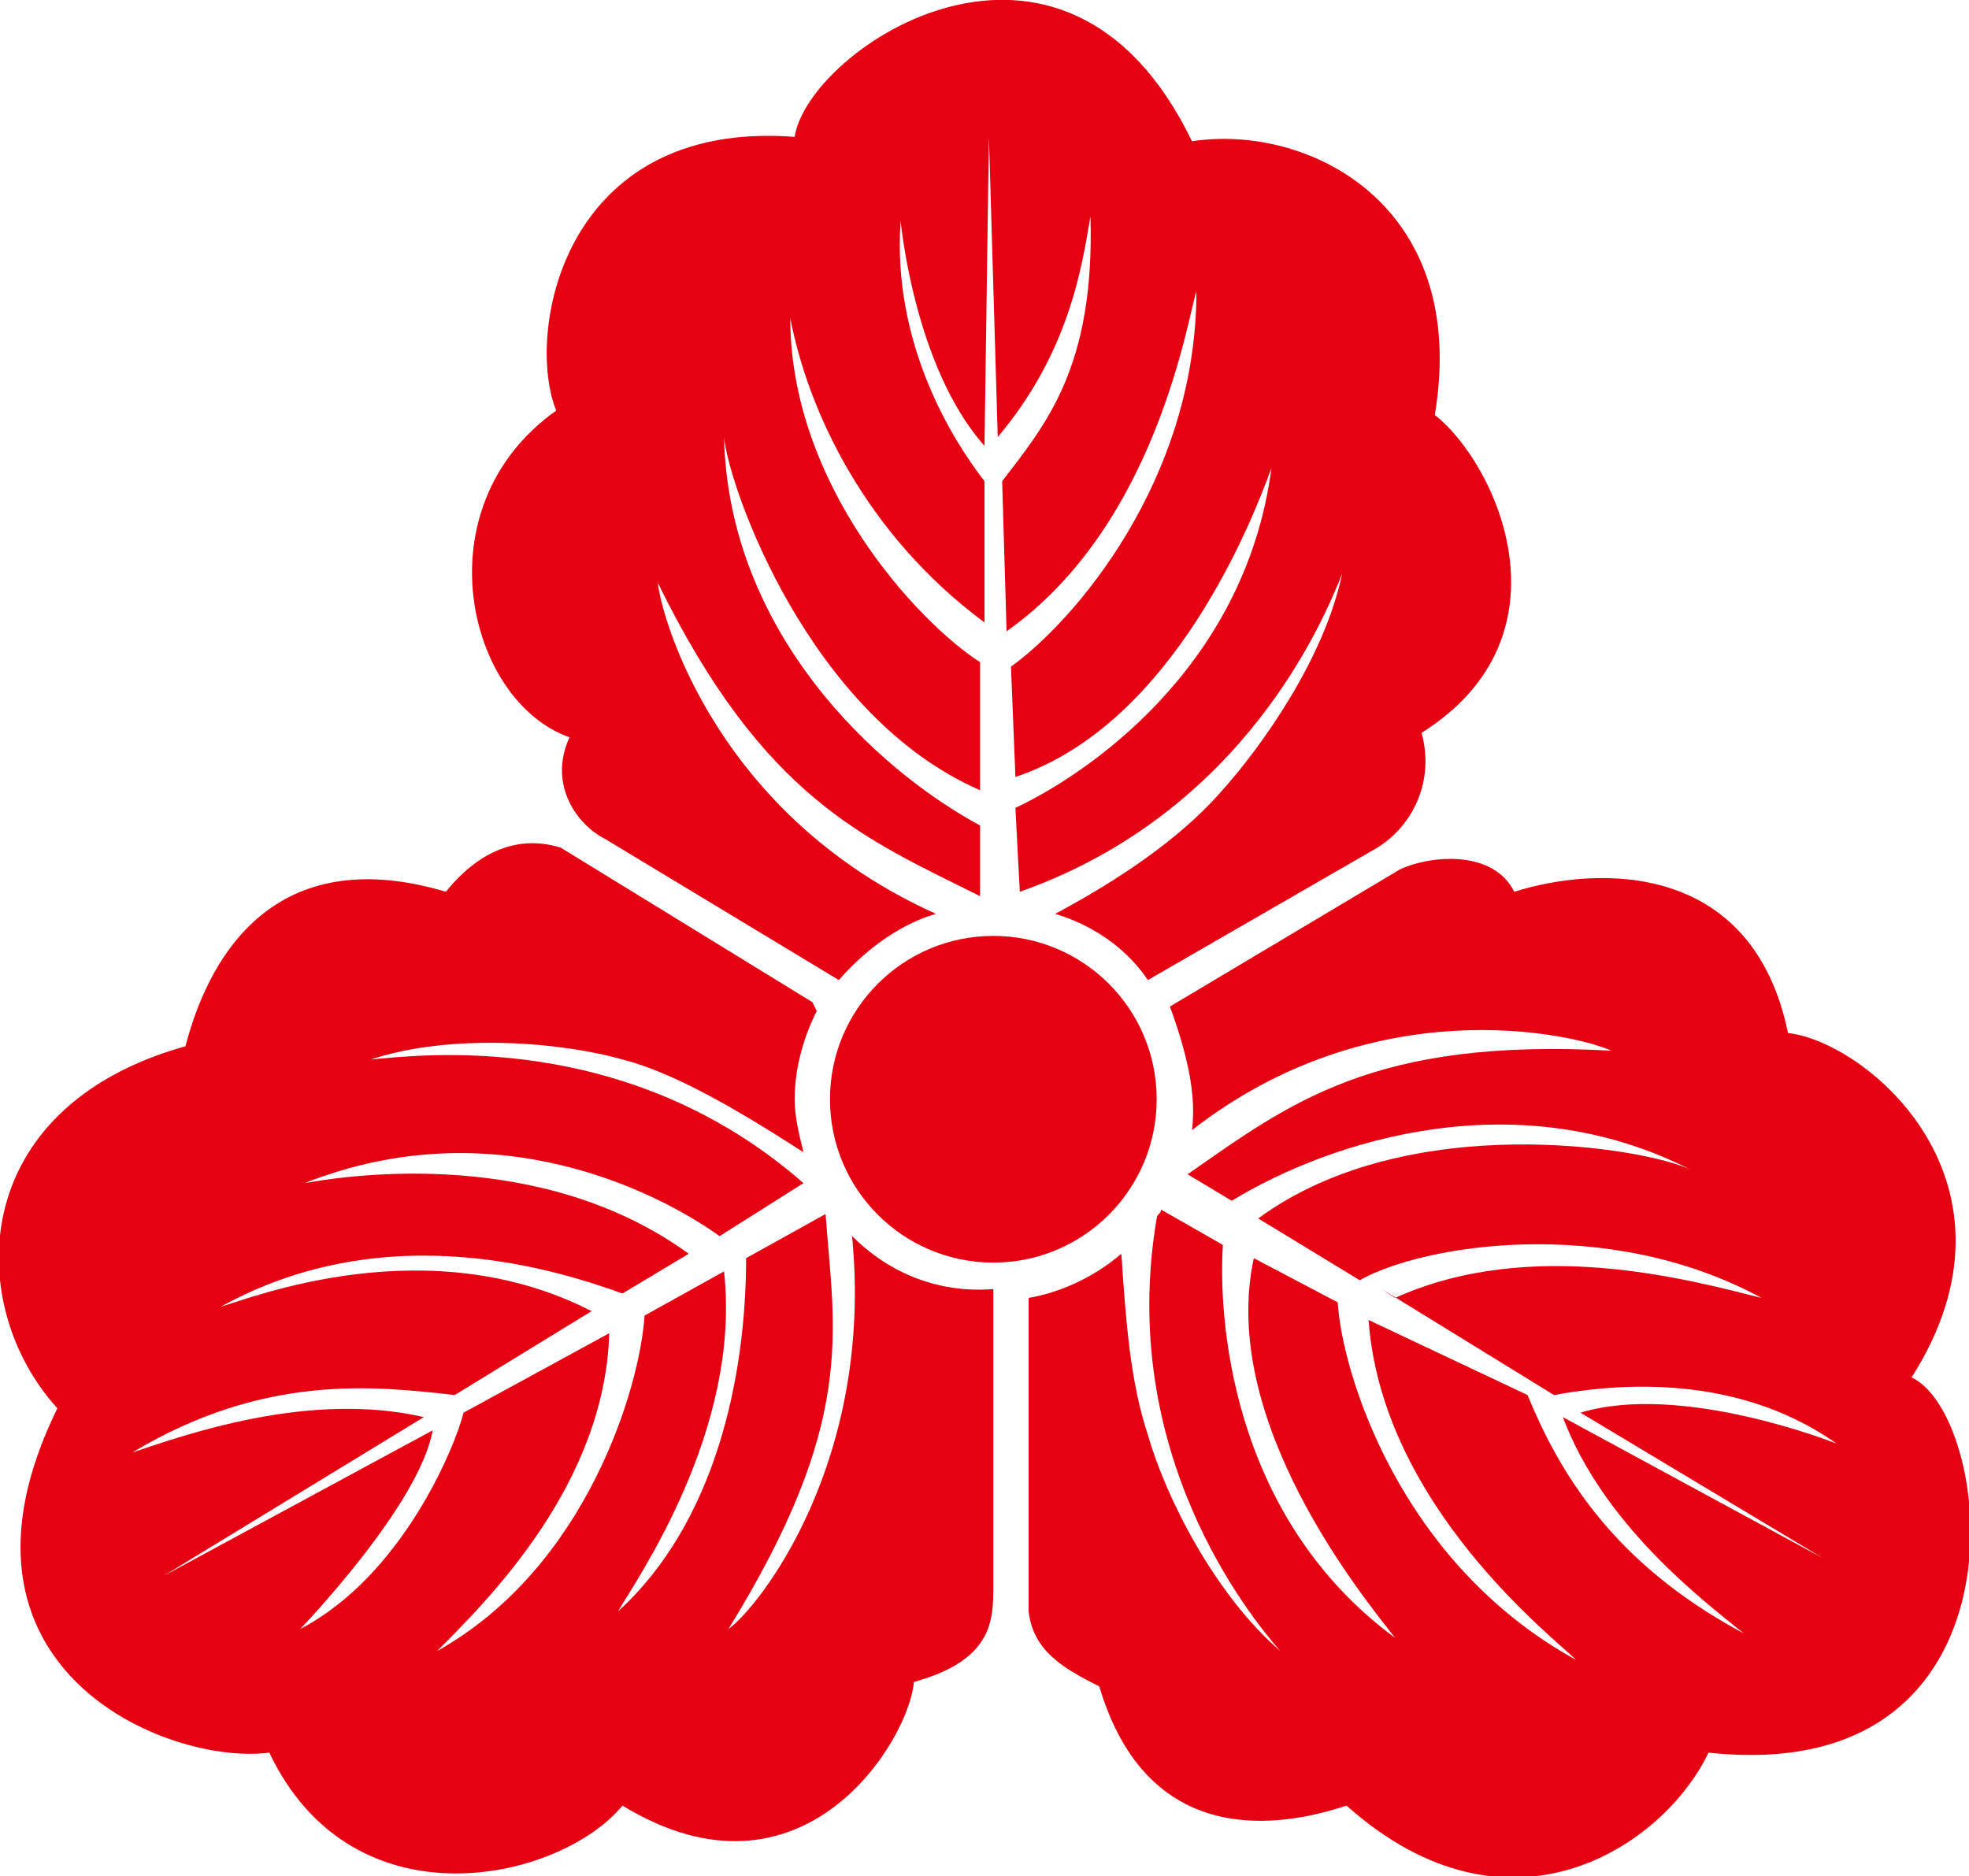 <?xml version="1.0" encoding="utf-8"?>
<!-- Generator: Adobe Illustrator 16.0.3, SVG Export Plug-In . SVG Version: 6.00 Build 0)  -->
<!DOCTYPE svg PUBLIC "-//W3C//DTD SVG 1.1//EN" "http://www.w3.org/Graphics/SVG/1.1/DTD/svg11.dtd">
<svg version="1.1" id="レイヤー_1" xmlns="http://www.w3.org/2000/svg" xmlns:xlink="http://www.w3.org/1999/xlink" x="0px"
	 y="0px" width="44.6px" height="42.5px" viewBox="0 0 44.6 42.5" style="enable-background:new 0 0 44.6 42.5;"
	 xml:space="preserve">
<style type="text/css">
<![CDATA[
	.st0{fill:#E50012;}
]]>
</style>
<g>
	<path class="st0" d="M19.3,28c0.5,5.1-2.1,8.4-2.8,8.9c2.9-4.7,2.4-6.7,2.2-9.4l-1.8,1c0,2.7-0.7,6-2.9,8c0.4-0.7,2.8-4.1,2.4-7.7
		l-1.8,1c-0.1,1.6-1.3,5.7-4.7,7.6c1.2-1.2,3.8-3.8,3.9-7.2L10.5,32c-0.2,0.8-1.4,3.7-3.7,4.9c0,0,2.7-2.8,3-4.5l-6.1,3.3l5.9-3.6
		C7,31.5,4.2,32.5,3,32.9c3-1.8,5.5-1.5,7.3-1.3l3.1-1.9c-3.7-1.9-7.7-0.3-8.4-0.1c3.8-2.1,7.7-0.8,9.1-0.3l1.5-0.9
		C12.3,26,8,26.6,6.9,26.8c4.3-1.7,8,0.2,9.4,1.2l1.9-1.2c-4-3.5-8.7-2.9-9.8-2.8c1.8-0.6,4.3-0.4,5.7,0c1.2,0.3,2.7,1.2,4.1,2.1
		c-0.1-0.4-0.2-0.8-0.2-1.2c0-0.7,0.2-1.4,0.5-2l-0.1-0.2l-5.7-3.5c-1.3-0.4-2.2,0.5-2.6,1c-3.7-1.1-5.3,1.2-5.9,3.5
		c-5,1.4-5,5.9-2.9,8.2c-2.9,5.9,2.5,8.1,4.8,7.8c1.9,4,6.6,2.9,8,1.2c4.1,2.5,6.5-1.5,6.6-2.8c1.8-0.5,1.8-1.4,1.8-2.2v-6.7
		C21.2,29.3,20.1,28.8,19.3,28z"/>
	<circle class="st0" cx="22.5" cy="24.9" r="3.7"/>
	<path class="st0" d="M43.3,31.2c2.8-4.4-1-7.6-2.8-7.8c-0.8-3.9-4.3-3.8-6.2-3.2c-0.5-1-2-0.8-2.6-0.5l-5.2,3.1
		c0.4,1.1,0.6,2,0.5,2.8c4.1-3.2,8.6-2.2,9.5-1.8c-5.4-0.3-7.3,1.2-9.6,2.8l1,0.6c2.3-1.4,6.5-2.7,10.4-0.7c-1-0.5-6.4-1.4-9.8,1.1
		l2.3,1.4c1.4-0.8,5.6-1.5,9.1,0.4c-1.6-0.4-5.2-1.4-8.3,0l-0.3-0.2l3.9,2.4c1.1-0.2,4-0.6,6.4,1.1c0,0-3.5-1.4-5.8-0.7l5.5,3.3
		l-5.9-3.2c0.9,2.4,3.1,4.1,4.1,4.9c-3-1.6-4.2-3.7-4.9-5.4L31,29.9c0.3,4.2,4.2,7.2,4.7,7.7c-4-2.2-5.3-6.5-5.4-8.1l-1.9-1
		c-0.8,3.7,2.5,7.7,3.2,8.6c-3.8-2.8-4-7.4-3.9-8.9l-1.4-0.8c0,0.1-0.1,0.1-0.1,0.2c-0.9,5.3,2.1,9,2.8,9.8c-1.5-1.3-2.6-3.5-3-4.9
		c-0.4-1.2-0.5-2.6-0.6-4.1c-0.7,0.6-1.5,0.9-2.1,1v7.1c0.1,0.9,0.8,1.3,1.6,1.7c1.1,3.7,4.1,3.2,5.6,2.7c3.7,3.3,7.2,0.9,8.2-1.2
		C46.1,40.5,45.2,32.1,43.3,31.2z"/>
	<path class="st0" d="M32.5,9.4c0.8-4.8-2.9-6.6-5.5-6.2c-2.9-6-8.7-2.1-9-0.1c-5.3-0.4-6.1,4.5-5.4,6.2c-3.1,2.2-2,6.6,0.3,7.4
		c-0.5,1.1,0.2,2,0.8,2.3l5.3,3.2c0.7-0.8,1.5-1.3,2.2-1.5c-4.9-2.2-6.2-6.6-6.3-7.5c2.4,4.9,4.7,5.8,7.3,7.1l0-1.6
		c-2.4-1.3-5.7-4.4-5.8-8.8c0.1,1.1,1.9,6.3,5.8,8l0-2.9c-1.4-0.9-4.3-4-4.3-7.8c0.4,2.1,1.7,4.9,4.4,6.9l0-3.2
		C21.6,10,20.2,7.8,20.4,5c0,0,0.3,3.3,1.9,5.1l0.1-7l0.2,6.8c1.6-1.9,1.9-3.8,2.1-5c0.1,3.4-1,4.7-2,6l0.1,3.4
		c3.4-2.4,4.1-7.1,4.3-7.7c0,4.3-2.8,7.5-4.2,8.5l0.1,2.5c3.6-1.2,5.4-5.9,5.8-7c-0.6,4.6-4.3,7-5.8,7.7l0.1,1.9
		c5.1-1.8,6.9-6.2,7.3-7.2c-0.4,1.9-1.8,3.9-2.8,5c-0.9,1-2.2,1.9-3.7,2.7c1,0.3,1.7,0.9,2.1,1.5l5.2-3c0.8-0.5,1.3-1.5,1-2.6
		C35.7,14.4,33.9,10.5,32.5,9.4z"/>
</g>
</svg>
